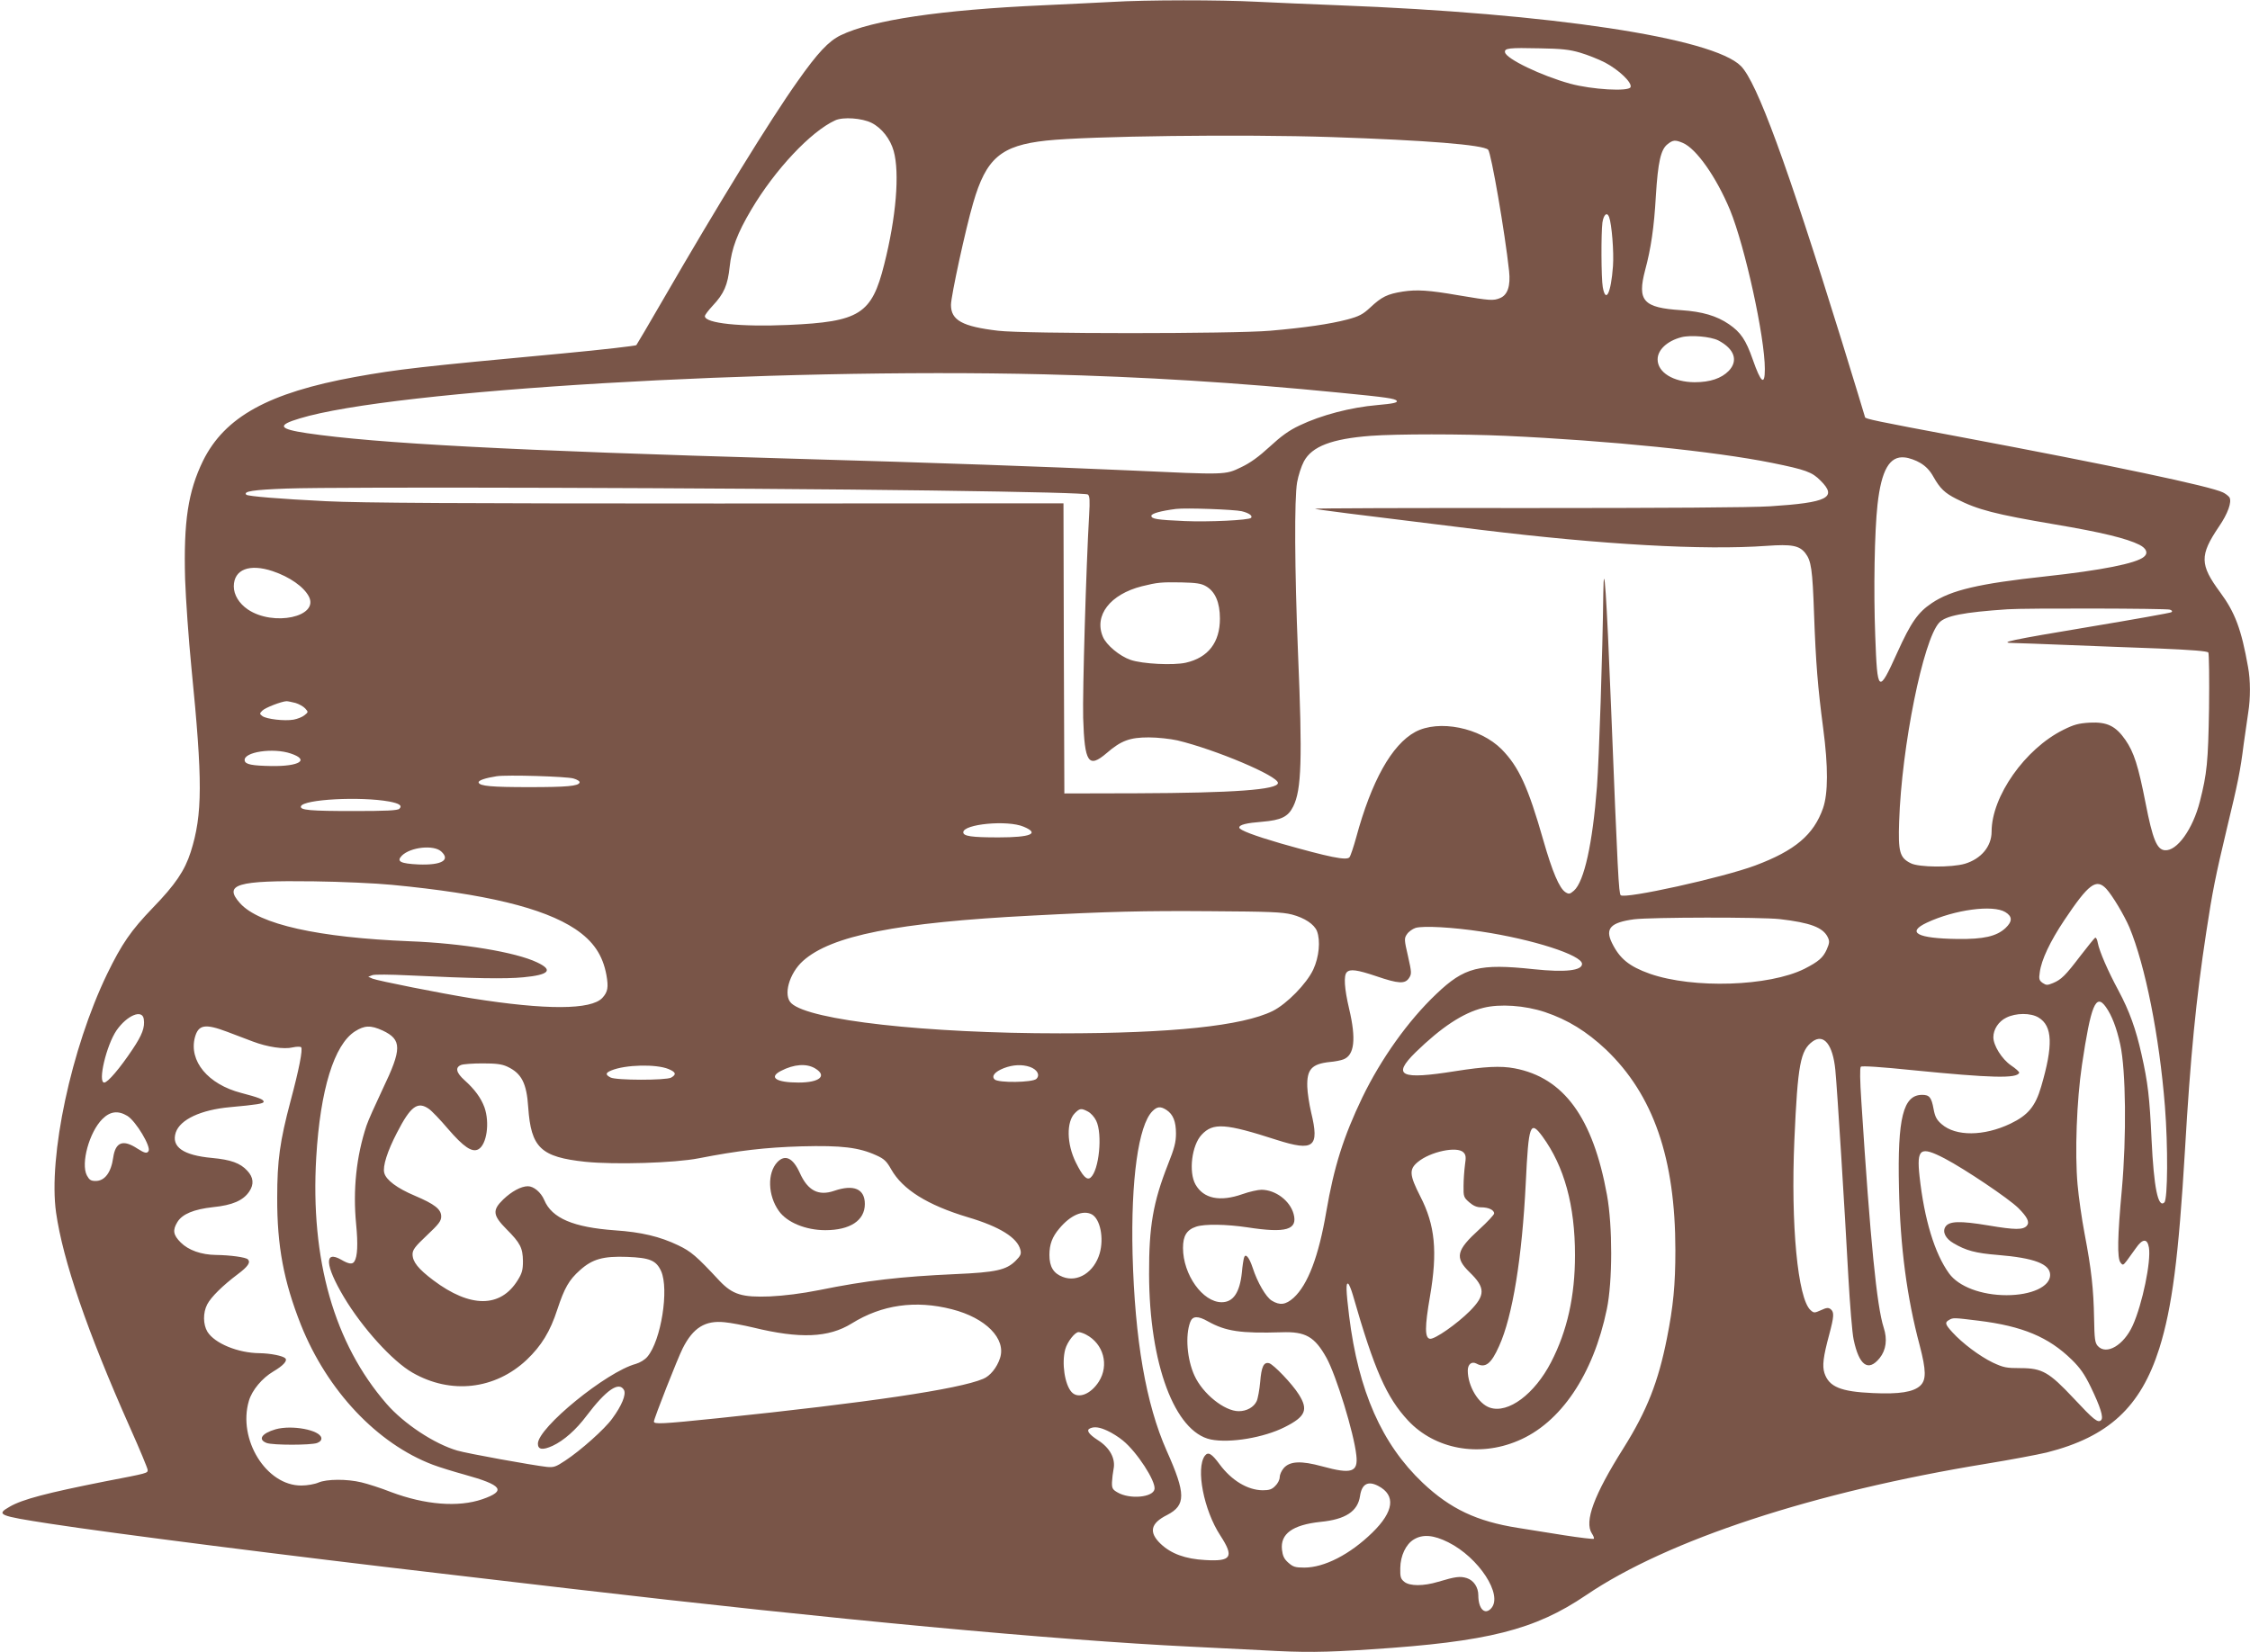 <?xml version="1.0" standalone="no"?>
<!DOCTYPE svg PUBLIC "-//W3C//DTD SVG 20010904//EN"
 "http://www.w3.org/TR/2001/REC-SVG-20010904/DTD/svg10.dtd">
<svg version="1.0" xmlns="http://www.w3.org/2000/svg"
 width="1280pt" height="940pt" viewBox="0 0 1280 940"
 preserveAspectRatio="xMidYMid meet">
<g transform="translate(0,940) scale(0.1,-0.1)"
fill="#795548" stroke="none">
<path d="M6325 9389 c-71 -4 -247 -12 -390 -19 -584 -26 -974 -84 -1153 -171
-68 -33 -131 -100 -245 -262 -155 -218 -458 -711 -762 -1237 -81 -140 -151
-259 -155 -264 -5 -4 -192 -26 -417 -47 -818 -76 -938 -90 -1183 -134 -493
-90 -741 -227 -865 -477 -85 -175 -111 -344 -102 -673 4 -115 20 -343 36 -505
64 -643 64 -834 -4 -1048 -34 -106 -87 -185 -216 -318 -124 -129 -176 -204
-260 -377 -204 -423 -335 -1038 -290 -1357 39 -272 176 -673 420 -1222 56
-125 101 -234 101 -242 0 -19 4 -18 -245 -66 -327 -65 -466 -101 -539 -143
-81 -46 -65 -52 226 -97 378 -58 1362 -183 2238 -285 212 -25 538 -63 725 -85
1505 -176 2762 -293 3530 -330 121 -6 301 -15 400 -20 244 -14 354 -13 627 5
661 43 929 110 1221 308 464 315 1297 588 2277 748 135 22 289 51 344 64 351
89 534 258 640 592 73 233 110 520 146 1128 31 533 63 860 121 1240 36 236 52
316 118 593 62 257 76 325 95 477 9 66 21 148 26 181 13 80 13 183 -1 258 -38
215 -74 311 -159 426 -116 157 -117 210 -7 373 51 74 75 142 60 167 -6 8 -22
21 -37 28 -71 35 -624 152 -1501 317 -476 89 -535 102 -535 111 0 3 -61 201
-135 442 -311 1003 -480 1464 -571 1556 -159 161 -1083 300 -2289 346 -154 6
-363 15 -465 20 -209 11 -630 11 -825 -1z m2665 -289 c41 -12 104 -37 141 -56
79 -42 155 -114 145 -140 -10 -26 -220 -14 -344 20 -163 45 -363 141 -370 178
-5 24 22 27 198 23 123 -2 170 -7 230 -25z m-4032 -399 c58 -29 107 -92 126
-160 35 -125 14 -378 -54 -646 -71 -283 -139 -326 -545 -344 -270 -12 -475 9
-475 50 0 7 20 33 44 59 65 69 86 118 97 222 11 104 43 190 123 325 135 228
339 445 477 508 45 21 153 13 207 -14z m2617 -81 c537 -18 864 -44 891 -72 17
-18 95 -468 119 -690 9 -85 -8 -136 -51 -154 -39 -16 -55 -15 -239 16 -167 29
-235 33 -314 21 -89 -14 -121 -30 -186 -91 -42 -39 -63 -50 -130 -68 -99 -26
-243 -47 -440 -64 -209 -18 -1397 -18 -1547 0 -204 24 -268 60 -268 147 0 50
83 432 126 579 74 256 158 328 416 356 243 26 1114 37 1623 20z m1998 -33 c78
-33 191 -195 269 -382 85 -208 198 -722 198 -905 0 -97 -22 -80 -69 55 -39
111 -68 154 -135 200 -70 48 -152 72 -272 80 -216 14 -251 53 -205 228 33 122
51 244 61 422 12 194 28 264 66 294 31 25 44 26 87 8z m-419 -422 c15 -40 28
-199 22 -280 -11 -152 -41 -214 -58 -119 -9 50 -10 307 -2 368 7 45 26 62 38
31z m621 -702 c92 -48 115 -115 60 -173 -42 -43 -106 -65 -195 -65 -121 1
-210 56 -210 130 0 54 54 105 135 126 53 14 166 4 210 -18z m-3835 -193 c565
-14 1091 -46 1686 -105 267 -26 311 -33 320 -46 6 -10 -20 -16 -111 -24 -151
-13 -319 -57 -442 -116 -60 -28 -105 -61 -170 -121 -62 -57 -110 -92 -163
-117 -91 -44 -86 -43 -630 -18 -495 22 -1080 43 -1920 67 -1602 46 -2371 87
-2763 145 -162 24 -173 45 -42 84 530 162 2671 289 4235 251z m2625 -350 c588
-27 1189 -88 1516 -154 192 -39 228 -52 276 -101 97 -96 41 -125 -287 -146
-104 -7 -612 -10 -1379 -10 -668 1 -1212 -1 -1210 -4 5 -4 185 -27 944 -120
689 -84 1266 -117 1626 -91 141 10 185 2 219 -41 34 -44 41 -91 50 -348 10
-278 21 -414 52 -650 29 -219 28 -370 -1 -454 -53 -151 -159 -241 -386 -326
-185 -69 -742 -192 -765 -169 -11 11 -17 122 -55 1074 -25 632 -41 866 -44
645 -4 -341 -24 -939 -36 -1101 -25 -325 -73 -541 -131 -592 -23 -20 -29 -21
-48 -9 -35 22 -75 117 -126 295 -87 305 -140 419 -237 518 -123 124 -358 171
-492 99 -134 -73 -249 -280 -336 -601 -15 -54 -32 -105 -38 -112 -16 -20 -114
0 -392 79 -151 44 -235 76 -235 90 0 16 41 26 130 33 108 9 148 28 177 87 47
94 53 266 27 879 -19 472 -21 871 -5 965 7 39 24 92 39 120 46 85 158 128 380
145 147 11 520 11 767 0z m2359 -154 c32 -19 55 -43 75 -79 38 -67 64 -92 131
-126 122 -62 219 -87 560 -145 267 -45 409 -80 481 -116 41 -21 51 -48 25 -69
-45 -37 -239 -76 -561 -111 -378 -41 -535 -78 -644 -151 -80 -53 -120 -111
-197 -281 -108 -239 -114 -234 -126 94 -10 260 -4 594 13 747 22 197 69 278
155 268 24 -2 63 -16 88 -31z m-5629 -157 c590 -8 885 -16 894 -23 10 -8 12
-33 7 -116 -17 -291 -38 -1005 -34 -1155 8 -256 30 -289 134 -200 82 71 132
89 239 89 50 0 122 -8 163 -17 217 -52 572 -202 572 -242 0 -39 -251 -57 -805
-59 l-410 -1 -3 825 -2 826 -1963 -1 c-1473 0 -2029 3 -2232 13 -263 13 -444
28 -454 37 -18 19 39 28 230 35 286 11 2565 4 3664 -11z m1769 -118 c41 -10
64 -26 53 -38 -13 -13 -242 -24 -377 -18 -159 7 -190 12 -190 30 0 13 54 28
140 39 56 7 331 -3 374 -13z m-5513 -341 c98 -33 177 -89 206 -144 60 -116
-202 -172 -347 -74 -50 34 -80 83 -80 132 1 96 89 130 221 86z m5310 -86 c52
-30 79 -92 79 -184 0 -136 -67 -222 -194 -251 -72 -16 -247 -7 -314 16 -62 21
-139 85 -158 132 -51 121 41 241 222 287 89 22 110 24 225 22 84 -2 113 -6
140 -22z m5483 -133 c14 -5 16 -10 8 -15 -7 -4 -214 -41 -460 -82 -456 -76
-532 -92 -435 -93 29 -1 164 -5 300 -11 136 -5 372 -15 523 -20 190 -8 277
-15 283 -23 4 -7 6 -149 4 -317 -5 -307 -12 -373 -52 -530 -40 -158 -131 -285
-200 -278 -45 4 -69 63 -109 268 -42 214 -66 289 -115 360 -55 79 -104 103
-203 98 -64 -4 -90 -11 -150 -41 -218 -108 -408 -379 -408 -579 0 -84 -59
-155 -152 -183 -75 -22 -262 -21 -308 3 -63 31 -72 65 -66 237 14 427 137
1035 228 1132 36 39 137 59 388 76 97 7 906 5 924 -2z m-10663 -531 c20 -6 45
-20 55 -31 19 -21 18 -21 -4 -39 -12 -10 -40 -21 -62 -25 -52 -9 -153 3 -177
20 -17 13 -17 15 -1 31 16 17 110 53 138 54 8 0 31 -5 51 -10z m-26 -288 c107
-36 50 -73 -110 -71 -111 2 -149 9 -153 31 -9 49 162 75 263 40z m1608 -142
c21 -6 37 -16 34 -23 -6 -20 -73 -26 -287 -26 -214 0 -281 6 -287 26 -4 12 38
26 102 36 57 9 400 -1 438 -13z m-1048 -131 c57 -11 75 -23 57 -41 -10 -10
-76 -13 -260 -13 -247 0 -307 5 -300 27 14 40 339 57 503 27z m3608 -143 c94
-39 42 -61 -143 -61 -153 0 -200 7 -200 29 0 47 251 71 343 32z m-3313 -141
c54 -49 3 -79 -129 -74 -103 5 -127 17 -95 50 49 49 181 63 224 24z m-280
-190 c532 -51 861 -131 1042 -251 103 -69 157 -148 178 -263 12 -69 8 -95 -23
-129 -64 -69 -320 -70 -742 -3 -185 30 -535 100 -565 112 l-25 11 23 9 c12 5
103 4 205 -1 373 -18 554 -21 655 -11 147 14 171 41 77 85 -121 58 -428 109
-725 120 -520 21 -856 96 -964 216 -97 108 -20 131 419 125 154 -2 354 -11
445 -20z m9752 -22 c35 -38 102 -150 132 -220 90 -217 170 -616 202 -1018 18
-229 16 -527 -3 -547 -36 -35 -60 85 -73 357 -11 242 -21 325 -57 485 -32 144
-69 247 -131 363 -60 111 -109 224 -118 272 -3 19 -10 32 -15 29 -5 -3 -42
-49 -83 -102 -86 -113 -109 -136 -157 -156 -32 -13 -38 -13 -59 1 -19 14 -22
22 -16 60 9 71 59 176 139 296 139 208 182 240 239 180z m-574 -133 c41 -25
41 -53 1 -91 -51 -47 -124 -64 -274 -62 -228 3 -292 37 -173 93 158 74 375
103 446 60z m-4058 -14 c72 -19 126 -55 142 -94 21 -55 12 -148 -21 -219 -38
-81 -151 -196 -231 -236 -173 -85 -575 -127 -1209 -127 -763 0 -1426 74 -1529
171 -48 44 -13 170 66 241 160 144 536 219 1302 258 436 23 634 28 1020 25
333 -2 405 -5 460 -19z m2775 -26 c172 -20 246 -47 273 -103 11 -23 10 -33 -6
-70 -21 -47 -47 -69 -127 -110 -201 -100 -632 -114 -879 -28 -118 42 -172 86
-216 176 -40 82 -7 116 126 134 97 12 721 13 829 1z m-1697 -71 c292 -44 572
-134 572 -184 0 -38 -95 -49 -275 -30 -310 33 -394 12 -555 -142 -159 -151
-313 -367 -420 -588 -107 -223 -161 -394 -205 -650 -43 -254 -105 -416 -186
-490 -45 -40 -78 -44 -124 -16 -33 20 -82 104 -109 188 -20 60 -41 84 -49 56
-3 -10 -9 -47 -12 -83 -12 -115 -49 -170 -115 -170 -108 0 -220 157 -220 309
0 69 21 103 75 121 48 16 171 14 292 -4 220 -34 287 -14 262 77 -21 75 -102
136 -182 137 -20 0 -70 -11 -109 -25 -128 -45 -221 -26 -267 55 -40 71 -21
224 35 283 65 70 135 65 426 -29 213 -68 245 -42 197 156 -11 47 -21 112 -22
146 -3 99 25 130 128 141 27 2 63 9 78 15 62 24 73 115 32 288 -27 115 -32
189 -13 208 19 19 58 14 168 -23 126 -43 163 -45 186 -10 15 23 15 31 -6 124
-22 94 -22 102 -6 125 9 14 31 30 49 36 44 13 210 4 375 -21z m3552 -429 c34
-48 61 -118 82 -214 32 -146 36 -524 9 -824 -25 -272 -27 -390 -8 -416 13 -17
15 -17 36 10 12 16 35 48 52 72 38 55 65 56 74 3 13 -78 -37 -321 -92 -443
-51 -113 -150 -171 -199 -117 -16 18 -19 39 -21 158 -3 165 -15 277 -54 481
-16 84 -34 210 -40 280 -16 179 -5 478 25 680 51 342 79 410 136 330z m-3191
-29 c131 -44 237 -110 347 -213 270 -258 395 -619 395 -1143 0 -197 -12 -319
-48 -500 -49 -248 -114 -413 -247 -625 -169 -268 -224 -418 -180 -486 9 -13
14 -27 11 -30 -3 -3 -79 6 -169 20 -89 14 -208 33 -263 42 -234 37 -384 108
-541 256 -233 221 -366 522 -419 950 -18 147 -19 192 -5 183 5 -3 17 -32 26
-63 123 -429 192 -584 315 -716 152 -162 401 -209 623 -115 244 101 430 377
507 749 33 158 33 474 1 650 -80 441 -246 668 -526 721 -79 15 -171 10 -336
-16 -313 -50 -363 -27 -227 107 147 143 269 224 385 253 94 24 237 14 351 -24z
m-7971 -40 c7 -47 -9 -90 -64 -172 -72 -108 -141 -189 -161 -189 -38 0 12 212
70 297 60 86 147 122 155 64z m10779 9 c80 -48 84 -158 15 -393 -33 -113 -75
-163 -175 -211 -151 -72 -311 -73 -391 -3 -29 25 -38 43 -46 86 -12 67 -24 81
-65 81 -108 0 -141 -130 -132 -529 7 -336 45 -624 118 -897 37 -142 38 -196 3
-229 -39 -36 -118 -49 -269 -42 -183 8 -250 35 -276 114 -13 41 -7 92 27 218
28 105 29 128 9 145 -13 10 -23 10 -55 -5 -38 -17 -41 -17 -60 0 -73 66 -113
487 -92 968 19 431 34 510 104 561 64 46 115 -19 129 -162 11 -112 54 -805 74
-1177 9 -159 22 -320 30 -357 31 -148 83 -186 148 -106 37 46 45 107 23 174
-39 121 -76 490 -127 1287 -8 119 -9 191 -3 197 6 6 115 -1 299 -20 442 -44
591 -48 602 -14 1 5 -20 24 -47 42 -52 36 -100 113 -100 160 0 45 30 90 73
111 55 28 140 28 184 1z m-10305 -81 c46 -17 111 -42 145 -55 84 -32 178 -46
228 -34 22 5 44 5 48 1 11 -11 -13 -131 -60 -306 -61 -230 -76 -338 -76 -550
-1 -275 37 -476 135 -724 150 -375 434 -676 751 -796 37 -14 118 -39 180 -56
216 -60 239 -92 101 -140 -137 -47 -326 -32 -520 41 -58 23 -134 47 -168 55
-83 20 -197 19 -244 -1 -20 -9 -64 -17 -97 -17 -200 -2 -364 263 -299 482 18
61 75 129 139 167 56 33 82 61 68 75 -14 14 -84 28 -146 29 -124 1 -256 56
-297 122 -25 42 -26 108 -1 156 22 42 88 107 173 171 59 44 75 68 58 85 -12
12 -100 24 -181 25 -84 1 -157 27 -201 71 -43 43 -47 70 -19 116 28 46 94 73
203 85 110 11 172 38 206 89 28 41 24 81 -11 118 -40 44 -94 63 -201 73 -164
15 -233 63 -206 145 25 74 143 129 309 144 153 14 191 20 191 31 0 13 -29 24
-128 50 -189 49 -299 182 -263 317 20 72 58 78 183 31z m885 7 c110 -52 110
-104 0 -333 -41 -87 -83 -180 -92 -208 -58 -175 -78 -365 -59 -561 11 -113 8
-184 -10 -212 -11 -18 -32 -15 -75 10 -98 56 -92 -32 15 -212 105 -176 277
-366 391 -431 218 -125 469 -96 649 73 84 80 134 161 175 288 40 121 66 167
128 222 71 64 133 81 269 76 129 -5 165 -20 193 -81 46 -103 0 -395 -78 -487
-14 -17 -42 -34 -66 -41 -167 -45 -557 -363 -557 -454 0 -34 27 -38 84 -12 64
30 133 91 193 171 111 147 185 198 213 146 13 -25 -13 -89 -67 -162 -42 -59
-179 -181 -267 -239 -54 -36 -66 -40 -106 -36 -80 9 -452 76 -509 93 -130 38
-303 152 -402 266 -298 343 -434 820 -400 1402 23 387 102 641 220 717 55 35
90 36 158 5z m708 -205 c82 -38 111 -94 120 -232 16 -230 71 -283 326 -310
166 -17 507 -7 644 20 225 44 380 62 585 68 228 6 326 -6 425 -51 45 -20 59
-34 85 -80 65 -115 206 -203 435 -272 183 -54 283 -117 300 -186 6 -23 1 -34
-27 -62 -53 -53 -113 -66 -343 -76 -310 -14 -504 -36 -775 -91 -100 -20 -199
-32 -280 -36 -158 -6 -212 10 -287 89 -132 142 -162 167 -235 202 -104 50
-211 75 -358 85 -238 17 -361 69 -404 173 -19 44 -60 78 -93 78 -38 0 -92 -29
-140 -75 -63 -61 -60 -90 18 -169 79 -79 93 -107 94 -182 0 -50 -5 -69 -30
-109 -98 -158 -270 -158 -480 0 -86 65 -118 105 -118 148 0 25 14 44 81 107
68 64 82 82 82 108 0 41 -37 70 -150 118 -102 43 -164 90 -174 130 -10 37 18
124 72 228 78 152 118 181 182 136 16 -11 65 -62 109 -114 88 -102 136 -135
172 -116 48 26 66 151 35 239 -20 54 -56 103 -113 154 -48 43 -55 73 -20 87
12 5 67 9 122 9 77 0 109 -4 140 -18z m918 -14 c43 -18 46 -31 15 -49 -31 -16
-314 -16 -345 1 -30 16 -29 26 5 40 80 33 254 37 325 8z m835 3 c69 -42 25
-80 -95 -80 -127 0 -172 29 -101 66 75 39 147 44 196 14z m1221 9 c42 -15 59
-46 37 -68 -21 -21 -217 -24 -238 -3 -19 19 2 44 53 64 52 20 104 22 148 7z
m777 -245 c38 -25 54 -66 54 -134 0 -50 -9 -84 -46 -177 -84 -214 -108 -351
-107 -623 1 -511 146 -898 351 -941 108 -22 302 10 422 71 117 59 134 98 79
185 -38 61 -144 171 -169 178 -31 8 -44 -20 -51 -107 -4 -44 -13 -94 -20 -109
-16 -34 -56 -57 -102 -57 -81 0 -205 99 -252 203 -42 92 -53 227 -24 304 13
35 43 37 101 4 102 -57 187 -69 419 -62 136 5 188 -25 255 -145 55 -99 157
-430 170 -555 11 -96 -26 -109 -194 -63 -120 33 -184 30 -219 -10 -13 -15 -23
-38 -23 -52 0 -14 -11 -36 -25 -49 -19 -20 -34 -25 -72 -25 -86 1 -177 56
-245 148 -45 61 -65 73 -84 48 -52 -72 -6 -309 88 -453 80 -123 64 -149 -86
-140 -113 6 -194 36 -253 92 -69 66 -58 117 36 164 108 56 108 120 -2 366
-118 266 -181 630 -194 1120 -10 419 33 732 113 812 27 27 46 29 80 7z m-447
-9 c16 -8 37 -31 47 -52 37 -75 17 -283 -32 -324 -21 -17 -45 8 -84 87 -52
105 -54 231 -5 280 28 28 36 29 74 9z m-5464 -25 c49 -31 135 -175 120 -200
-9 -15 -22 -12 -63 14 -82 54 -125 38 -138 -51 -12 -85 -48 -133 -100 -133
-27 0 -36 6 -50 32 -35 68 14 246 88 320 45 45 90 50 143 18z m8050 -117 c124
-170 185 -392 185 -675 0 -233 -44 -431 -136 -609 -94 -182 -244 -294 -348
-259 -65 21 -126 123 -126 211 0 36 22 54 49 40 51 -28 84 -2 129 99 77 169
131 504 152 930 16 333 25 358 95 263z m-450 -90 c14 -14 16 -26 9 -72 -4 -31
-8 -84 -8 -119 -1 -60 1 -66 32 -93 23 -20 43 -29 68 -29 42 0 74 -15 74 -35
0 -7 -38 -48 -84 -90 -132 -120 -141 -161 -56 -244 91 -88 91 -131 2 -221 -74
-74 -200 -162 -227 -158 -30 4 -30 68 0 241 44 256 29 406 -55 569 -62 122
-65 154 -14 196 71 59 223 91 259 55z m2738 -35 c116 -61 363 -227 419 -282
52 -52 65 -80 49 -100 -21 -25 -66 -25 -220 1 -162 27 -223 25 -244 -8 -18
-29 1 -67 46 -93 71 -42 126 -57 252 -67 207 -17 298 -51 298 -114 0 -66 -106
-115 -248 -115 -143 0 -273 49 -327 124 -82 113 -141 307 -168 553 -17 158 4
173 143 101z m-4852 -318 c48 -26 70 -135 45 -222 -31 -107 -125 -167 -210
-134 -53 20 -76 58 -76 125 0 60 16 103 56 150 64 77 135 107 185 81z m-796
-540 c193 -49 310 -168 274 -278 -17 -53 -56 -102 -96 -118 -139 -59 -653
-135 -1509 -224 -319 -33 -364 -35 -364 -19 0 16 135 360 164 417 59 117 128
160 239 148 34 -3 107 -17 162 -30 266 -65 429 -58 560 23 172 107 363 134
570 81z m5840 -65 c251 -31 399 -93 531 -222 48 -47 73 -83 108 -155 55 -114
74 -174 59 -189 -18 -18 -43 3 -156 124 -140 149 -179 172 -302 172 -81 0 -97
3 -159 32 -74 36 -172 109 -230 173 -41 45 -43 55 -18 69 23 14 28 13 167 -4z
m-5077 -79 c100 -52 133 -174 73 -268 -46 -72 -118 -100 -155 -59 -39 43 -57
165 -36 243 12 43 55 98 76 98 8 0 27 -6 42 -14z m121 -547 c25 -11 65 -36 89
-56 80 -65 187 -230 180 -276 -7 -48 -142 -60 -211 -19 -28 16 -32 24 -31 58
1 21 5 55 9 75 12 59 -21 121 -89 164 -54 35 -69 58 -43 68 24 10 53 6 96 -14z
m1541 -314 c102 -53 90 -146 -33 -266 -127 -124 -273 -199 -387 -199 -51 0
-64 4 -91 28 -24 21 -32 39 -36 74 -10 90 60 141 218 158 144 14 213 60 226
147 10 69 45 88 103 58z m399 -321 c174 -87 313 -300 244 -376 -36 -40 -73 -3
-73 74 0 46 -26 85 -65 98 -38 12 -64 9 -164 -21 -83 -25 -161 -25 -192 0 -21
17 -24 28 -23 78 1 71 32 136 77 163 51 31 112 26 196 -16z"/>
<path d="M1568 1267 c-79 -23 -103 -58 -51 -78 36 -13 251 -13 287 0 18 7 26
17 24 29 -8 45 -167 75 -260 49z"/>
<path d="M4422 2787 c-58 -62 -54 -190 9 -278 46 -65 153 -109 264 -109 141 0
225 55 225 149 0 86 -63 113 -174 75 -90 -31 -151 1 -196 102 -39 86 -84 107
-128 61z"/>
</g>
</svg>
